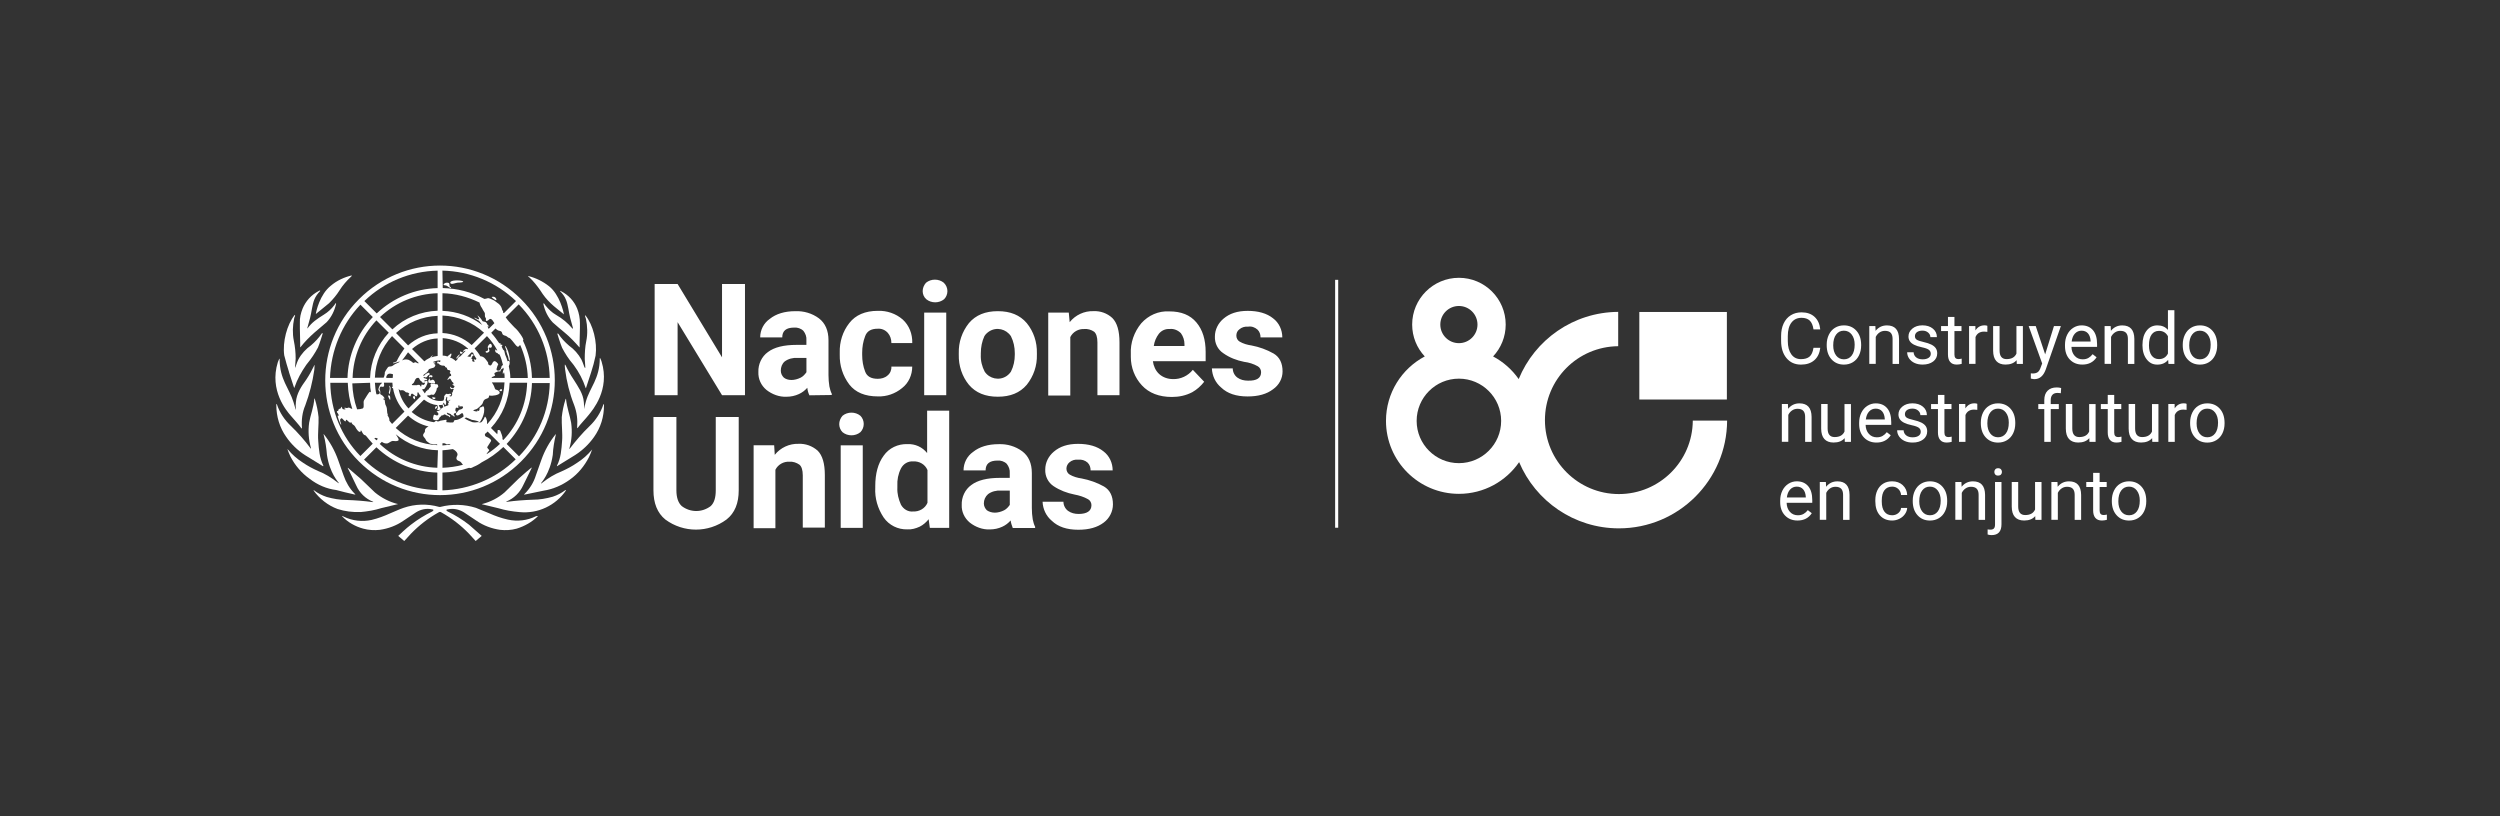 <?xml version="1.0" encoding="UTF-8"?>
<svg id="Layer_1" data-name="Layer 1" xmlns="http://www.w3.org/2000/svg" viewBox="0 0 813.61 265.71">
  <rect x="0" y="0" width="813.61" height="265.71" fill="#333333" stroke="none"/>
  <defs>
    <style>
      .cls-1 {
        fill: #fff;
      }
    </style>
  </defs>
  <path class="cls-1" d="M242.45,92.42v36.19h-7.47l-14.46-23.77v23.77h-7.47v-36.19h7.47l14.46,23.87v-23.87h7.47ZM263.41,128.62c-.39-.78-.58-1.55-.68-2.42-.78.88-1.65,1.55-2.72,2.04-1.26.58-2.62.88-4.08.88-2.33.1-4.66-.78-6.5-2.23-1.75-1.45-2.72-3.59-2.62-5.82-.1-2.52,1.07-5.05,3.11-6.5,2.04-1.55,5.14-2.33,9.32-2.33h3.2v-1.55c.1-1.07-.29-2.13-.97-3.01-.78-.78-1.94-1.16-3.01-1.07-2.62,0-3.88,1.07-3.88,3.2h-7.18c0-2.42,1.16-4.66,3.11-6.02,2.04-1.65,4.85-2.52,8.35-2.52,2.72-.1,5.43.68,7.66,2.33,2.04,1.55,3.11,3.98,3.11,7.09v11.36c0,1.26.1,2.52.29,3.69.19.88.39,1.65.78,2.42v.39l-7.29.1ZM257.49,123.67c1.07,0,2.13-.29,3.11-.78.78-.39,1.36-1.07,1.85-1.75v-4.66h-2.91c-1.45-.1-3.01.29-4.17,1.16-.88.78-1.26,1.85-1.26,3.01,0,.88.39,1.65.97,2.23.58.48,1.45.78,2.42.78ZM285.63,123.28c1.16,0,2.33-.29,3.2-1.07.88-.68,1.36-1.85,1.26-2.91h6.79c0,2.72-1.16,5.34-3.3,6.99-2.23,1.85-5.05,2.82-7.86,2.72-4.17,0-7.28-1.26-9.32-3.88-2.13-2.82-3.2-6.21-3.11-9.7v-.68c-.1-3.49.97-6.89,3.11-9.61,2.04-2.62,5.14-3.98,9.32-3.98,2.91-.1,5.82.88,8.06,2.82,2.13,1.94,3.2,4.75,3.11,7.66h-6.79c0-1.26-.39-2.42-1.16-3.3-.88-.97-2.04-1.45-3.3-1.36-2.13,0-3.49.78-4.08,2.42-.68,1.75-.97,3.59-.97,5.43v.68c0,1.85.29,3.69.97,5.43.58,1.56,1.94,2.34,4.08,2.34h0ZM300.28,94.75c0-.97.39-1.94,1.07-2.72,1.65-1.36,4.17-1.36,5.82,0,.78.78,1.16,1.75,1.16,2.72s-.39,1.94-1.07,2.62c-1.65,1.36-4.17,1.36-5.82,0-.77-.68-1.16-1.65-1.16-2.62ZM307.95,101.74v26.88h-7.18v-26.88h7.18ZM312.03,115.43v-.48c-.1-3.59,1.07-6.99,3.3-9.8,2.23-2.62,5.34-3.88,9.41-3.88s7.18,1.26,9.41,3.88c2.23,2.72,3.39,6.21,3.3,9.8v.48c.1,3.59-1.07,6.99-3.3,9.8-2.23,2.62-5.34,3.88-9.41,3.88s-7.18-1.26-9.41-3.88c-2.23-2.72-3.39-6.21-3.3-9.8h0ZM319.2,114.94v.48c-.1,1.94.39,3.88,1.26,5.53,1.55,2.33,4.75,3.01,7.09,1.45.58-.39,1.07-.88,1.45-1.45.88-1.75,1.26-3.59,1.26-5.53v-.48c0-1.94-.39-3.79-1.26-5.53-1.55-2.33-4.66-3.11-7.09-1.55-.58.39-1.16.88-1.55,1.55-.77,1.65-1.16,3.59-1.16,5.53ZM352.88,107.08c-1.85-.1-3.69.88-4.56,2.62v19.02h-7.18v-26.98h6.69l.29,3.11c1.85-2.33,4.75-3.69,7.76-3.59,2.23-.1,4.46.68,6.12,2.23,1.55,1.55,2.33,4.17,2.33,7.96v17.17h-7.18v-17.17c0-1.75-.39-2.91-1.07-3.49-.97-.68-2.14-.97-3.21-.88h0ZM391.89,124.25c-1.07,1.36-2.33,2.52-3.88,3.39-2.04,1.07-4.27,1.55-6.6,1.55-4.17,0-7.47-1.26-9.8-3.79-2.33-2.52-3.59-5.82-3.59-9.22v-.97c-.19-3.59,1.07-7.18,3.39-9.99,2.33-2.62,5.63-4.08,9.12-3.88,3.88,0,6.79,1.16,8.83,3.59,2.04,2.42,3.01,5.63,3.01,9.61v3.01h-17.17c.19,1.55.88,3.11,2.04,4.17,1.16,1.07,2.82,1.65,4.46,1.65,2.52.1,4.95-1.07,6.5-3.01l3.69,3.88ZM380.63,107.08c-1.36-.1-2.62.48-3.49,1.55-.88,1.16-1.45,2.52-1.65,3.98h9.99v-.58c0-1.26-.39-2.52-1.16-3.59-.97-.97-2.34-1.55-3.69-1.36h0ZM410.42,121.15c0-.78-.39-1.55-1.07-1.94-1.36-.78-2.91-1.26-4.46-1.45-2.42-.48-4.75-1.36-6.79-2.82-1.75-1.16-2.82-3.2-2.72-5.43,0-2.23,1.07-4.37,2.82-5.82,1.94-1.65,4.46-2.52,7.86-2.52s6.21.78,8.25,2.42c1.94,1.45,3.01,3.79,3.01,6.21h-7.09c0-.97-.29-1.85-.97-2.52-.88-.78-1.94-1.16-3.11-.97-.97-.1-2.04.19-2.82.88-.68.48-.97,1.26-.97,2.04s.39,1.55,1.07,1.94c1.16.68,2.52,1.07,3.88,1.26,2.52.48,4.95,1.36,7.18,2.62,1.94,1.16,2.91,3.11,2.91,5.82,0,2.33-1.16,4.46-3.11,5.82-2.04,1.55-4.75,2.33-8.25,2.33-3.79,0-6.6-.97-8.63-2.91-1.85-1.55-2.91-3.79-3.01-6.21h6.79c0,1.16.58,2.33,1.55,3.01s2.13.97,3.39.97c2.91.08,4.28-.89,4.28-2.73h0ZM232.94,135.7h7.47v23.87c0,4.17-1.26,7.38-3.98,9.51-5.92,4.37-13.97,4.37-19.89,0-2.62-2.13-3.88-5.34-3.88-9.51v-23.87h7.47v23.87c0,2.33.58,4.08,1.75,5.14,2.82,2.13,6.6,2.13,9.41,0,1.16-1.07,1.65-2.82,1.65-5.14v-23.87ZM256.91,150.26c-1.85-.1-3.69.88-4.56,2.62v19.02h-7.09v-26.98h6.69l.19,3.11c1.85-2.33,4.75-3.69,7.76-3.59,2.23-.1,4.46.68,6.21,2.23,1.55,1.55,2.33,4.17,2.33,7.96v17.08h-7.18v-16.98c0-1.75-.39-2.91-1.07-3.49-.97-.68-2.13-1.07-3.3-.97h0ZM273.12,138.03c0-.97.39-1.94,1.07-2.72,1.65-1.36,4.17-1.36,5.82,0,1.45,1.45,1.45,3.88,0,5.34-1.65,1.36-4.17,1.36-5.82,0-.68-.68-1.07-1.65-1.07-2.62ZM280.78,144.92v26.88h-7.18v-26.88h7.18ZM302.61,171.8l-.39-2.82c-.78.97-1.75,1.85-2.91,2.42-1.26.58-2.62.97-3.98.88-3.11.1-6.02-1.36-7.76-3.88-1.94-2.91-2.91-6.31-2.72-9.7v-.48c0-4.08.88-7.38,2.72-9.9,1.75-2.52,4.66-3.88,7.76-3.79,2.52-.1,4.85.97,6.4,2.91v-13.78h7.18v38.14h-6.31ZM292.04,158.7c-.1,1.94.39,3.79,1.16,5.53.78,1.45,2.33,2.42,3.98,2.23,1.94.1,3.88-.97,4.66-2.82v-10.67c-.78-1.85-2.62-2.91-4.66-2.82-1.65-.1-3.2.78-3.98,2.33-.88,1.75-1.26,3.69-1.16,5.63v.58ZM329.59,171.8c-.29-.78-.58-1.55-.68-2.42-.78.88-1.65,1.55-2.72,2.04-1.26.58-2.62.88-4.08.88-2.33.1-4.66-.78-6.5-2.23-1.75-1.45-2.72-3.59-2.62-5.72-.1-2.52,1.07-5.05,3.11-6.5,2.04-1.55,5.14-2.33,9.32-2.33h3.2v-1.55c.1-1.07-.29-2.13-.97-3.01-.78-.78-1.94-1.16-3.01-1.07-2.62,0-3.88,1.07-3.88,3.2h-7.18c0-2.42,1.16-4.66,3.11-6.02,2.04-1.65,4.85-2.52,8.35-2.52,2.72-.1,5.43.68,7.66,2.33,2.04,1.55,3.11,3.88,3.11,7.09v11.36c0,1.26.1,2.52.29,3.69.19.88.39,1.65.78,2.42v.39h-7.29ZM323.67,166.85c1.07,0,2.13-.29,3.11-.78.78-.39,1.36-1.07,1.85-1.75v-4.66h-2.91c-1.45-.1-3.01.29-4.17,1.16-.88.78-1.36,1.85-1.36,3.01,0,.88.39,1.65.97,2.23.67.48,1.64.78,2.52.78h0ZM355.21,164.43c0-.78-.39-1.55-1.07-1.94-1.36-.78-2.91-1.26-4.46-1.55-2.42-.48-4.75-1.36-6.79-2.72-1.75-1.16-2.82-3.2-2.72-5.43,0-2.23,1.07-4.37,2.82-5.82,1.94-1.65,4.46-2.52,7.86-2.52s6.21.78,8.25,2.42c1.94,1.45,3.01,3.79,3.01,6.21h-7.18c0-.97-.29-1.85-.97-2.52-.88-.78-1.94-1.07-3.11-.97-.97-.1-2.04.19-2.82.88-.58.48-.97,1.26-.97,2.04s.39,1.55,1.07,1.94c1.16.68,2.52,1.07,3.88,1.26,2.52.48,5.05,1.36,7.28,2.62,1.94,1.16,2.91,3.11,2.91,5.82,0,2.33-1.16,4.56-3.01,5.92-2.04,1.55-4.75,2.33-8.25,2.33-3.79,0-6.6-.97-8.63-2.91-1.85-1.55-2.91-3.79-3.01-6.21h6.79c0,1.16.58,2.33,1.55,3.01.97.68,2.13.97,3.39.97,2.71,0,4.17-.98,4.17-2.82h0Z"/>
  <g>
    <path class="cls-1" d="M174.4,168.02c-2.85,1.38-5.98,1.77-9.12,1.08-2.16-.49-4.12-1.18-6.08-2.06l-4.32-1.77c-3.73-1.18-7.75-1.28-11.57-.3h-.39c-3.83-1.08-7.85-.98-11.57.3-1.47.49-2.85,1.18-4.32,1.77-1.96.89-4.02,1.67-6.08,2.16-3.04.69-6.28.3-9.12-1.08l-.39-.2q-.1,0-.1.1c1.87,1.96,4.32,3.34,6.87,4.02,1.77.49,3.63.59,5.4.39,2.75-.39,5.4-1.38,7.65-2.94l4.12-2.75c1.57-.98,3.43-1.38,5.2-.98.98.1.2.59.1.69-2.45,1.18-4.81,2.65-6.96,4.32-1.47,1.08-4.12,3.63-4.12,3.63l1.96,1.67,2.16-2.36c2.65-2.75,5.69-5.1,9.02-6.96.3-.2.59-.2.89,0,3.34,1.87,6.38,4.22,9.02,6.96l2.16,2.36,1.96-1.67-4.12-3.63c-2.16-1.67-4.51-3.14-6.96-4.32-.2-.1-.89-.59.1-.69,1.77-.39,3.63,0,5.2.98l4.12,2.75c2.26,1.57,4.91,2.55,7.65,2.94,1.77.2,3.63.1,5.4-.39,2.55-.79,5-2.16,6.87-4.02,0,0-.1-.1-.2-.1l-.4.1M184.01,159.49c-1.28.98-2.65,1.67-4.12,2.16-2.06.59-4.32.98-6.47.98-2.85.1-5.59.3-8.44.69-.2,0-.3,0-.2-.1,2.45-.98,4.42-2.94,5.49-5.3l2.75-5.59v-.2c-.2.1-2.94,2.45-4.22,3.63l-4.61,4.51c-2.06,1.77-4.51,3.04-7.16,3.73h-.1l-.1.1,5.3,1.28c2.26.69,4.61,1.08,6.96,1.28,5.98.59,11.77-2.16,15.11-7.06,0-.1-.09-.1-.19-.1M192.65,146.35c-1.38,1.67-3.04,3.14-4.91,4.32-1.57,1.08-3.24,1.96-5,2.75-2.26.89-4.32,2.16-6.18,3.63l-.39.3q-.1,0-.1-.1c0-.1,2.94-3.04,3.83-9.22.1-2.26.49-4.42.98-6.57v-.2c-2.06,2.55-3.63,5.4-4.71,8.44l-1.77,5c-.69,2.26-1.96,4.32-3.63,5.98l-.2.2v.1c.2,0,.39-.1.59-.1l5.69-1.18c3.14-.49,6.08-1.77,8.63-3.63,2.65-1.87,4.71-4.42,6.18-7.26.39-.79.69-1.57.98-2.36.19-.2.09-.2,0-.1M196.37,131.63c-.89,2.65-2.45,5.1-4.51,7.06-2.36,2.26-4.51,4.81-6.47,7.36,0,.1-.2,0-.1-.1.79-2.65.98-5.49.59-8.34-.39-2.36-1.38-4.91-1.67-7.75l-.1-.1c0,.1-.1.2-.1.3-.59,1.87-.98,3.73-1.18,5.69-.1,2.36.3,5.4.1,7.75-.2,2.75-.39,5.59-1.67,8.04v.2l5.89-3.63c2.45-1.57,4.51-3.53,6.18-5.89,2.16-3.04,3.24-6.57,3.24-10.3v-.39c-.11,0-.21.11-.21.11"/>
    <path class="cls-1" d="M190.1,133.2q.1,0,0,0c0,.1,0,0,0,0,0-.79,0-1.57-.1-2.36-.2-2.75-1.87-5-3.34-7.36-.98-1.47-1.87-3.04-2.65-4.71,0,0-.1-.1-.2-.1,0,.2,0,1.08.1,1.57.49,3.92,1.47,7.85,2.94,11.57.89,2.36,1.18,4.81.98,7.26q0,.2.1.3c.89-1.28,2.65-3.04,3.73-4.42,1.08-1.38,6.96-8.04,4.12-17.27-.1-.39-.3-.79-.49-1.18l-.1.1c0,6.67-3.24,9.51-4.51,14.03-.29,1.08-.49,1.86-.59,2.55M190.19,119.46l-.59-1.57-.39-.89c-.98-1.77-2.36-3.34-4.02-4.51-1.38-1.18-2.55-2.45-3.53-3.92h-.3c.1.3.98,3.24,1.57,4.61.98,1.87,2.16,3.73,3.53,5.3l.3.39c1.67,2.26,2.94,4.71,3.83,7.36,0,.1.1.1.1.1l1.67-5.1c.59-1.77,1.08-3.63,1.47-5.49.59-4.42-.79-10-3.34-13.15,0,0-.1.1-.1.2l.1.39.2.59c.49,2.36.59,4.91.1,7.26-.39,1.87-.49,3.83-.49,5.79,0,.3.2,2.75.2,2.85s-.1,0-.2,0M182.34,94.84c.79.79,1.47,1.67,1.87,2.75.69,1.67.89,4.12,1.38,5.98l.89,3.24c0,.1-.1.2-.2.1-1.47-1.77-3.24-3.24-5.3-4.42-1.38-.79-2.45-1.87-3.43-3.04l-.49-.69s-.1-.1-.2,0v.3c.49,2.16,1.47,4.22,3.04,5.89,1.28,1.18,2.65,2.26,3.92,3.34,1.67,1.38,3.24,3.04,4.71,4.71,0,0,.1.1.1,0v-1.57l.1-4.71v-1.57c0-1.57-.3-3.24-.89-4.71-.98-2.45-2.85-4.42-5.1-5.59-.1-.1-.3-.1-.49-.2,0,0,0,.1.09.2M172.24,90.23c1.38,1.28,2.55,2.75,3.63,4.32.98,1.57,2.06,2.94,3.43,4.22.89.89,3.53,2.94,4.22,3.53-.1-.79-1.38-6.38-4.81-9.12-1.96-1.57-4.32-2.75-6.77-3.34v.2l.3.2M117.31,166.65c2.26-.2,4.61-.59,6.77-1.28l5.3-1.28h.1s0-.1-.1-.1h-.1c-2.65-.69-5.1-1.96-7.26-3.73l-4.61-4.42-4.22-3.63v.2c.39.59,1.87,3.83,2.75,5.59,1.08,2.45,3.04,4.32,5.49,5.3.1.1,0,.1-.2.1-2.75-.39-5.59-.59-8.44-.69-2.16,0-4.42-.39-6.47-.98-1.47-.49-2.85-1.18-4.12-2.16h-.2c1.96,2.75,4.71,4.91,7.85,6.08,2.45.79,4.91,1.08,7.46.98M115.04,160.86c.2,0,.3.1.59.1v-.1l-.2-.2c-1.67-1.67-2.85-3.73-3.63-5.98l-1.77-5c-1.08-3.04-2.65-5.89-4.71-8.44v.2c.59,2.16.89,4.32,1.08,6.57.89,6.08,3.83,9.02,3.83,9.12s0,.2-.1.1l-.39-.3c-1.87-1.47-3.92-2.75-6.18-3.63-1.77-.79-3.43-1.67-5-2.75-1.87-1.18-3.53-2.65-4.91-4.32h-.1c.3.79.59,1.57.98,2.36,1.47,2.85,3.63,5.4,6.28,7.26,2.55,1.96,5.49,3.24,8.63,3.63,1.87.49,3.73.98,5.59,1.37M99.25,148.11l5.89,3.63s.1-.1.1-.2c-1.28-2.55-1.47-5.3-1.67-8.04-.2-2.45.2-5.4.1-7.75-.2-1.96-.59-3.92-1.18-5.79,0-.1-.1-.2-.1-.3l-.1.1h0c-.2,2.85-1.28,5.4-1.67,7.75-.39,2.75-.2,5.59.59,8.34.1.1-.1.2-.1.1-1.96-2.65-4.12-5.1-6.47-7.36-2.06-1.96-3.63-4.32-4.51-6.96,0,0-.1-.1-.2-.1s0,.2,0,.39c0,3.63,1.08,7.26,3.24,10.3,1.56,2.25,3.62,4.31,6.07,5.88M98.17,139.48q.1-.1.1-.3c-.2-2.45.1-5,1.08-7.26,1.38-3.73,2.36-7.55,2.94-11.57,0-.49.1-1.38.1-1.57q-.1,0-.1.1c-.79,1.67-1.67,3.24-2.65,4.71-1.57,2.16-3.14,4.51-3.34,7.26-.1.79-.1,1.57,0,2.36,0,0,0,.1-.1.1v-.1l-.69-2.36c-1.38-4.51-4.51-7.36-4.51-14.03l-.1-.1c-.2.39-.3.79-.49,1.18-2.85,9.22,2.94,15.89,4.12,17.27,1.18,1.38,2.75,3.05,3.63,4.32M94.05,121.13l1.67,5.1s.1,0,.1-.1c.89-2.65,2.26-5.1,3.83-7.36l.3-.39c1.38-1.67,2.55-3.43,3.53-5.3.59-1.38,1.47-4.32,1.57-4.61h-.3c-.98,1.47-2.16,2.75-3.53,3.92-1.67,1.18-3.14,2.75-4.12,4.61-.1.3-.3.59-.39.89l-.59,1.67s-.1.2-.1,0,.2-2.45.2-2.85c0-1.96-.2-3.92-.59-5.79-.49-2.45-.39-4.91.1-7.26,0-.2.1-.39.2-.59,0-.1.1-.3.1-.39s0-.1-.1-.2c-2.55,3.14-4.02,8.83-3.43,13.15.5,1.87.99,3.73,1.57,5.49M97.59,106.81l.1,4.71v1.47h.1c1.38-1.77,2.94-3.34,4.61-4.81l3.92-3.34c1.57-1.67,2.55-3.73,3.04-5.89v-.3h-.1l-.49.69c-.89,1.18-2.06,2.26-3.34,3.04-2.36,1.47-3.92,2.55-5.3,4.42-.1.1-.2.1-.1-.1l.89-3.24c.49-1.87.69-4.32,1.38-5.98.39-.98,1.08-1.96,1.87-2.75v-.2c-.2,0-.3.1-.49.2-2.45,1.28-4.22,3.34-5.2,5.69-.59,1.47-.98,3.04-.89,4.71v1.68M102.78,102.2h0l4.32-3.53c1.28-1.28,2.45-2.65,3.43-4.22.98-1.57,2.26-3.04,3.63-4.32l.3-.3v-.2c-2.45.59-4.81,1.67-6.77,3.34-3.63,2.84-4.81,8.43-4.91,9.22M142.22,132.61c.3-.39-.39-.69-.59,0-.2.69.3.49.59,0M149.68,115.34c-.3-.1-1.38,1.18-1.18,1.38.49-.3.88-.79,1.18-1.38M149.87,115.15c.2.1.89-.3.79-.39-.1-.1-.98-.49-.98-.3,0,.39.1.59.2.69M163.12,127.31c.39-.1.3-.69,0-.69s-.69.49-.59.49c.1,0,.4.29.59.2M158.31,114.26c-.3,0-.39.3-.1.49.3.1.49,0,.69-.1s.39-.3.39-.59-.39-.69-.2-.89c.2-.2.49.1.69,0s.3-.3.3-.49-.1-.79-.49-.79-.79.79-.79.79c-.1.2-.1.49,0,.69.11.4,0,.89-.49.89"/>
    <path class="cls-1" d="M164.79,114.36c0,.2.49,1.47.59,1.77s.2,1.38.39,1.28.2-.69.1-.98c-.1-.69-.3-1.47-.49-2.06-.1-.39-.79-1.87-.98-1.77s.3.98.39,1.38-.1.2,0,.39M161.35,97.68c.3.1.3-.49-.2-.89s-1.28-.2-1.08,0c.4.3.79.69,1.28.89M146.64,93.47c-.69-.39-.1-.98-.59-1.38-.59-.2-1.18-.1-1.57.3-.49.59.59.39.89.59s1.28.89,1.38.79c.1-.1,0-.3-.1-.3M150.56,91.5c-.89-.39-4.12-.39-4.02.49.1.89,1.87,0,2.36,0s2.45-.1,1.67-.49M141.63,129.37c-.2-.1-.49.1-.59-.1s-.3-.1-.3,0-.1.3.1.49c.2.2.59.2.79,0,.1-.1.1-.3,0-.39M139.77,122.8c.3,0,.3-.2.39-.2.1,0,0,.2.3.2s.59-.69-.3-.69c-.69,0-.59.69-.39.69M140.95,123.59c-.49-.1-.39.2-.79.2-.59.1-.1-.39-.3-.59-.1-.1-.39.39-.49.69,0,.2,0,.59.2.69l1.87.2c.4,0,0-1.08-.49-1.17M134.86,129.96c.2,0,.3-.59.2-.89s-.69-.1-.69.1.39.79.49.79M127.02,129.96c0-.2,0-.98-.2-1.18s-.2.1-.3.1-.1-.39-.2-.39c-.1,0,0,.59.2.98s.49.98.49.49M126.82,128.19c.2-.59.3-1.18.3-1.77,0-.49-.3-.89-.39-.89-.1,0,0,.3.1.79,0,.49-.2.98-.3,1.47,0,.1.19.6.29.4"/>
    <path class="cls-1" d="M116.81,150.17c14.62,14.62,38.16,14.62,52.78,0,14.62-14.62,14.62-38.16,0-52.78-14.62-14.62-38.16-14.62-52.78,0-14.62,14.62-14.62,38.26,0,52.78M107.49,124.57h5.69c.1,2.94.59,5.79,1.47,8.53-.3-.1-.59-.2-.89-.39-.39-.2-.69.1-.79.1-.39,0-.89-.3-.89,0s.39.1.39.3-.98.2-1.08-.2-.3-.79-.39-.3c-.1.49-.49.39-.69.49-.1.1-.2.3-.2.49s-.49.1-.49.39.3.39.39.69c.1.3.39.49.2.59-.2.1-.1-.1-.3,0s.89,3.04,1.08,2.94c.2-.1-.3-.98-.3-1.38s.1-.49.39-.69,1.08,1.18,1.38.98-.1-.39.2-.49c.3-.1,1.18,1.28,1.47.89.2-.3.39.2.39.3.3.49.79.49,1.08,1.08s.98,1.67,1.47,1.67.2-.49.39-.49.39.69.69,1.08c.2.3.49.49.89.59.69.89,1.47,1.77,2.26,2.65l-4.02,4.02c-6.16-6.29-9.69-14.82-9.79-23.85M139.97,116.42l-.39.2c-.59.3-1.08.59-1.47.98l-4.02-4.02c2.36-2.06,5.3-3.34,8.34-3.43v5.69c-.69.1-1.38.2-2.06.49.2-.39.59-.79.59-.79,0,0-.69.39-.99.88M136.92,125.74s0,.1,0,0v.2c0-.2-.1-.3-.2-.49-.1-.1-.2-.2-.3-.2h-.49l-.2.1h-1.38c-.2,0-.3,0-.3-.1-.1-.39.49-.1.89-1.28.1-.1.1-.3.2-.39l.1-.2.1-.1.1-.1c.2-.2.39-.2.59-.2h.2l.2.2.3.59c.1.1.2.1.2.2.2.1.3.2.39.3l.1.1v.1q.1.1.2.1h.4c.2-.1.2,0,.3,0v.1q0,.1-.1.2c0,.1-.1.1-.1.2-.1.1-.2.2-.3.2-.2,0-.39-.1-.49-.1s-.2,0-.2.1v.49M126.33,135.16c-.3-.49-.39-1.18-.39-1.77s-.2-1.18-.49-1.67c-.1-.39-.2-.79-.2-1.18,0-.69-.59-.49-.59-.69s.49,0,.49-.2-.59-.98-1.08-1.18c-.49-.2-.3-.49-.3-.79s0-.59-.2-.79c-.1-.39,0-1.08.49-1.08.2,0,.49.2.79,0s.1-.79.1-1.28h2.75c0,.39.1.89.1,1.28-.2.1-.3.3-.2.39.1.1.2.2.3.1.49,2.85,1.77,5.49,3.73,7.65l-4.02,4.02c-.3-.3-.59-.69-.89-1.08v-.3c0-.69-.49-1.08-.69-1.67M122.5,128.29c-.3-1.18-.39-2.45-.49-3.73h2.36c-.2.3-.69.59-.79.89-.1.3-.69,1.28-.3,1.67.88.98-.2,1.37-.79,1.18M122.99,142.81l-.49.49c-.2-.2-.49-.49-.69-.69.39-.2.79-.1,1.18.2M129.08,117.6c-.1,0-.1.1-.2.1-.3.3-1.08.2-.98.49s2.16-.69,2.16-.49-.89.49-1.47.79c-.59.3-.79.79-1.77.79-.49,0-.69.39-.89.69-.3.39-.49.79-.69,1.18,0,.59-.1,1.18-.39,1.77h-2.85c.2-5,2.16-9.81,5.59-13.54l4.02,4.02c-.98,1.37-1.87,2.75-2.55,4.22M132.8,114.66l3.53,3.53h-.39c-.39,0-.39-.3-.69-.3-.59.1-.69.3-.79.2-.39-.39-.89-.69-1.47-.98-.69-.2-1.38-.2-1.96.1-.1,0-.1.1-.2.1.68-.89,1.37-1.77,1.96-2.65M127.9,121.82c0,.39-.1.79-.1,1.18h-2.06c-.1-.3,0-.59.2-.89.2-.39.69-.59,1.18-.49.2,0,.5.1.79.2M129.67,126.43l.2.3c.2.2.39.39.59.3.2-.1.69,0,.79,0,.3.1.49.3.69.49.2.3.59.1.89.3.3.2.59.39.2.59-.39.2.39.59.49.59s.2-.2.2-.49c0-.1.2-.49.49-.39s1.18,1.18,1.47.79.1-.89.2-1.08c0-.1.1-.2.2-.2.3.49.49.89.89,1.28l-4.02,4.02c-1.67-1.77-2.85-4.03-3.24-6.48M132.8,112.4l-3.92-4.02c3.73-3.43,8.53-5.4,13.54-5.59v5.69c-3.53.1-6.87,1.47-9.61,3.93M127.7,107.2l-4.02-4.02c5.1-4.81,11.77-7.55,18.74-7.75v5.69c-5.49.2-10.79,2.36-14.72,6.08M126.52,108.28c-3.73,4.02-5.89,9.22-6.08,14.72h-5.69c.2-6.96,2.94-13.64,7.75-18.74l4.02,4.02ZM120.44,124.57c0,1.08.1,2.06.3,3.14-.1,0-.1-.3-.39-.2s-1.38,1.96-1.87,2.75c-.39.69.2,2.16-.39,2.65-.59.2-1.18.3-1.77.3h-.1c-.98-2.75-1.47-5.59-1.57-8.44l5.79-.2ZM142.32,159.49c-8.93-.2-17.46-3.73-23.84-9.91l4.02-4.02c5.4,5.1,12.46,8.04,19.82,8.24v5.69h0ZM142.32,152.23c-6.96-.2-13.64-2.94-18.74-7.75l.69-.69c.1.1.3.2.49.3.39.2.89.3,1.38.2.39-.1,1.18-.79,1.67-.79s1.28.2,1.77-.1c.49-.3-.3-1.28-.59-1.77-.1-.1-.1-.2-.2-.3,3.83,3.24,8.73,5.1,13.74,5.2l-.2,5.69ZM142.32,144.87c-5-.2-9.81-2.16-13.54-5.59l4.02-4.02c1.87,1.67,4.12,2.94,6.67,3.53-.89.39-1.28.98-1.18,1.47s-.59.79-.59,1.38.79.98.89,1.57c.1.3.79.79,1.38,1.18.79.2,1.57.3,2.26.2l.09.3ZM142.12,137.02c-.3-.2-.49.2-.89.39-2.75-.39-5.2-1.57-7.26-3.34l4.02-4.02c1.28.98,2.75,1.67,4.32,1.77,0,.2.2.39.2.79s-.3.59-.2.79.98,0,1.08-.3-.3-.49-.39-.79c-.1-.2-.1-.3-.2-.49h.29c.3,0,.59,0,.89-.1.1,0,.2-.1.2-.2,0-.1.1-.2.1-.3s.1-.1.1-.2h0l.1.1c.1.2.3.79.49.69s.3-.98.2-1.18c-.2-.3-.2-.59,0-.89,0-.1.1-.69.3-.59.2.1,0,.59,0,.79,0,.3.2.69.49.49.2-.1.39-.39.59-.3.2.1-.49.3-.59.49s.3.3.2.39c-.1.1-.2,0-.3.1s.2.69,0,.79-.89.3-1.08.39c-.2.1-.39-.1-.3-.2.1-.1,0-.49-.2-.49s-.2.1-.2.3.2.49.2.59-.3.2-.49.3c-.2.3-.49.59-.79.79s-.89.2-.89.39.3.2.39.3c.2.3.3.69-.1.89-.39.2-.89-.3-1.08-.2-.2.1-.3.59-.39,1.18-.1.59,1.08.79,1.67.49.39-.2.3-.79.69-.98s.3-.59.69-.49.3-.3.69-.3.39.3.89.39c.79.2.79.79.89.49s.2-.49-.39-.69c-.59-.2-.89-.89-.39-.69.59.3,1.08.3,1.18.59.1.3.69.2.79.49.1.49.49,0,.2-.3s-.2-.39,0-.59.3.1.59-.3c.3-.39-.1-.3-.2-.49-.1-.2,0-1.28.39-1.08s.79-.1.59-.2c-.2-.1.1-.69.2-.69s0,.39.1.49,1.08-.3,1.18.2c.1.49-.69.79-.89.79-.39,0-.69.39-.98.79s-.59.49-.39.89c.2.39.59.3.98.1s.69-.49.89-.59c.39-.2.69.98.49,1.18s-.59.3-.79.49c-.59.3-1.18.59-1.87.59-.39.1-.39.2-.49.59-.1.39-1.87.1-2.26.1s.3-.89-.3-.79c-.59.1-1.18.2-1.77.3-.1,0-.69.49-1.18.1M147.32,146.15c.49.2.98.59,1.28.98.3.49.39.69.2,1.18-.49.89-.3,1.47.69,1.77.59.2.79.79,1.18,1.18-2.16.59-4.42.89-6.67.98v-5.69c1.09-.1,2.26-.19,3.34-.39M143.99,144.97v-.69c1.28-.2.98.59,1.87.3.3-.1.59,0,.79.2-.89,0-1.77.1-2.65.2M143.99,159.59v-5.79c2.94-.1,5.89-.59,8.73-1.57.1.1.2.1.3.1.39,0,.79-.2,1.08-.39.98-.39,1.87-.89,2.65-1.47,2.55-1.28,5-3.04,7.06-5l4.02,4.02c-6.38,6.27-14.91,9.8-23.84,10.1M159.88,108.28l1.38-1.38c.39.39.79.69,1.38.79.49.1.69.3.79.79.1.49.59.69,1.08.79.49.1.79.69,1.18.69s1.67,1.77,2.16,2.36c.3.3.69.79.98.39.3-.39.3-.3.49-.39,1.47,3.34,2.36,7.06,2.45,10.69h-5.69c0-1.28-.2-2.55-.49-3.83.2-.39.3-.79.3-1.28,0-.39-.39-.59-.69-.3-.2-.79-.49-1.47-.79-2.16-.1-.39-.2-.89-.3-1.28,0-.1-.2-.2-.39-.39-.2-.39-.3-.69-.49-.98.3-.2.39-.69,0-.59-.59.1-.2-.3-.39-.49-.2-.2-.2,0-.3.1-.79-1.18-1.57-2.26-2.55-3.34v-.1c-.2,0-.2-.1-.11-.1M163.32,141.54c-.2-.39-.3-.89-.49-1.28-.1-.39-.89-.39-.89-.2,0,.39,0,.79-.1,1.18v.1l-2.06-2.06c3.73-4.02,5.89-9.22,6.08-14.72h5.69c-.2,6.96-2.94,13.64-7.75,18.64l-.3-.3c.1-.39,0-.88-.19-1.37M158.6,145.46c.3-.49.89-1.38,1.18-1.87.3-.49-.79-1.18-1.38-1.38-.59-.2-.59-.49-.59-.98.3-.2.59-.49.89-.79l4.02,4.02c-1.38,1.28-2.75,2.36-4.32,3.34-.1-.2.59-.89.79-1.18.2-.29-.78-.69-.59-1.18M161.06,122.01c-.49-.69.2-.79.89-1.08.39-.2.89.1.89-.1s.2-.59.39-.69c.2-.1.49-.3.59-.49,0,.2.1.39.1.59-.2.39-.3.69-.3,1.08,0,.3,0,.69.3,0,0-.1.1-.1.1-.2.2.69.2,1.28.2,1.87h-4.22v-.1c.29-.5,1.36-.4,1.07-.89M161.84,113.97s0,.1-.1.1c-.1.1-.59-.69-.59-.1s.2.79.59.89c.39.1.2.3.49.39.1,0,.3.1.39.2.49,1.08.79,2.16,1.08,3.34-.2.1-.3.2-.39.3-.2.2-.1.59-.3.89-.3.49-.39.79-1.18.59-.49-.2-.1-.79,0-1.28.1-.49.3-.39.3-.69s-.98-1.38-1.47-.98c-.49.39-.39.79-.79,1.18-.2.2-.39.2-.69,0s-.39-.39-.3-.59c.1-.2-.69-1.08-.98-1.47-.39-.49-.98-.79-1.57-.79-.49-.89-1.18-1.77-1.87-2.55l4.02-4.02c1.38,1.47,2.46,2.94,3.34,4.61M155.07,116.72l-.2.3c-.1.2-.59-.2-.69-.1-.1.1.69,1.08-.1.79-.79-.3-.3-.3-.3-.59s-.69-.49-.3-.69,0-.49.39-.59c.39-.1.3-.49-.2-.59-.49-.1-.39,1.08-.69.89-.3-.1-.59-.1-.89-.1l1.38-1.38c.2.1.3.1.49.1.2.79.69,1.38,1.08,1.97M153.5,136.63c.59.1,1.28.2,1.87.39.39.2.69.59.98.1.59-.89.98-1.87,1.18-2.94.2-1.47-.1-1.96-.3-1.96s-.59.39-.98.39c-.2,0-.2.39-.2.69s-.39.59-.49.39c-.1-.2-.3-.1-.2.1s-.79.1-1.18-.1c-.59-.3.69-.3,1.28-.79.49-.39.98-.89,1.47-1.38.3-.49.3-1.08.79-1.47s1.28-.3,1.38-.89.2-.49.49-.39,3.04-.1,3.04-.98c0-.39-.59-.89-1.18-.98-.39,0-.49-.79-.69-1.18-.2-.39-.39-.79-.69-1.18h4.12c-.2,5-2.16,9.81-5.59,13.54l-.1-.1v-.39c.1-.79-.49-2.06-.69-1.87-.2.2,0,.2-.59,1.08-.2.3-.49.79-.89.79s-.39-.2-.98-.1c-.49.1-1.08.1-1.57,0-.89-.3-1.77-.69-2.65-1.28.1-.1.39.1.39-.2,0-.29,1.57.59,1.96.69M168.9,148.5l-4.02-4.02c5.1-5.4,8.04-12.46,8.24-19.82h5.79c-.19,8.93-3.72,17.37-10,23.84M178.91,123h-5.79c-.1-4.22-1.08-8.34-2.94-12.17l.1-.1c.39-.39-1.87-3.34-2.26-3.63s-.79-.79-1.28-1.28c-.79-.79-1.57-1.67-2.16-2.55l4.22-4.22c6.37,6.48,9.9,15.01,10.1,23.94M143.99,88.07c8.93.2,17.46,3.73,23.94,9.91l-3.92,3.92c-.2-.1-.39-.2-.3-.39.2-.3-.3-.3-.39-1.08-.2-.79-.79-1.47-1.47-1.87-.49-.3-.79-.69-1.28-.89-.49-.2-1.47-.79-1.96-.59-.3.1-.69.2-.98.2-4.22-2.26-8.83-3.43-13.54-3.53l-.11-5.68ZM143.99,95.43c4.22.1,8.24,1.18,12.07,3.04.1.59.39,1.28.79,1.77.2.49.49.89.79,1.38.3.3.1.89.2,1.38,0,.2.2.39.3.59v.79c0,.1.39.1.69-.1.3-.2.49-.59.89-.49s.89.89,1.18,1.38l-1.87,1.87c-.2-.39-.39-.89-.3-.89.1,0,.3.1.39.1.39,0-.3-.3-.3-.39-.3-.3-.3-.69-.69-.98-.39-.3-.98-.1-1.18-.49-.39-.69-.89-1.28-1.57-1.77-.1,0,.79,1.08.49,1.28s-1.38-.69-1.47-.49c-.1.2,1.18.69,1.57,1.08.2.2.59.79.98,1.28-3.73-2.85-8.24-4.42-12.95-4.61v-5.7h0ZM143.99,102.69c5,.2,9.81,2.16,13.54,5.59l-4.02,4.02c-2.65-2.36-5.98-3.73-9.51-3.92v-5.69ZM143.99,110.04c3.14.2,6.08,1.38,8.34,3.43l-.2.2-.2-.1c-.49-.2-1.47.79-1.28.89.2.1.59-.39.79-.3h.1l-1.67,1.77c-.49.2-.98.59-.98.89v.1l-.59.59-.3-.3c-.49-.39-.98-.69-1.57-.89.3-.2.39-.49.49-.89,0-.59-.2-.39-.49-.1-.3.3-.59.39-.79.69-.49-.2-1.08-.3-1.57-.3v-5.69h-.1ZM143.3,117.3c.1.2,0,.39-.1.49h0c-.2.2-.79-.49-.89.1-.2.59.39.3.39.39.3.39.69.59,1.18.69.39,0,.98,0,.98.39,0,.2.49.2.59.39,0,.3.3.79.49.69s.49.1.59.3,0,.3-.1.49c-.3.3.3.2.39.79.1.59-.49.2-.59.59-.2.3-.39.49-.59.79-.1.1.1.3.2.2.1-.1.3-.39.59-.39s.59,1.08.89,1.18c.3.1.2.49.3.59.1.1-.49,0-.39.2s.69.3.69.59c-.1.3-.3.59-.69.59-.3,0-.79-.69-.79-.49s.2.79.49.79.98-.3.69.1-.2.98-.39.98-.3,0-.1.3c.1.3,0,.59-.2.89-.2.2-.69,0-.69-.1s.59-.1.59-.39-.3-.39-.89-.2c-.3.1-.39-.1-.59-.1s-.79.69-.79.79v.49c0,.39-.1.69-.3.98-.39.1-.69.1-1.08.1-1.57,0-3.14-.69-4.32-1.67.2-.1.49-.2.79-.2.3.1.39-.1.59-.2.2-.1.69.2.98,0,.3-.2.98-1.47.89-1.77-.1-.3.69-.79.59-.89-.1-.1-.2.1-.2,0s.2-.1,0-.49-.49-.2-.69-.2c-.3-.2-.79-.3-.89-.2-.1.1-.39-.2-.49-.1-.1,0-.3.1-.3.3-.1.2.1.39.1.59-.1.39-.69.69-.69.98s-.3.1-.39.2c-.1.1,0,.3-.2.3s-.49.49-.69.89c-.3-.39-.59-.89-.89-1.28.2-.1.39-.2.49-.1.3.2,1.47-1.87,1.28-2.45s-.49-.2-.79-.1c-.3.1-.3-.2-.2-.3.1-.1,1.38-.1.69-.49-.3-.2-1.08-.2-.98-.49s.49,0,.59,0c.49.2.79-.79,1.08-.79.49,0,.3-.98-.2-.69s-.69.2-.89.49c-.2.3-.69.69-.69.3,0-.2,1.08-.79,1.28-1.08.2-.2.39-.49.49-.79s1.47-.49,1.77-.69c.2-.2.39-.49.39-.79s-.39-.2-.49-.39c-.1-.2.49,0,.49-.3s-.49,0-.69-.2q0-.1.1-.2c.88-.31,1.47-.41,2.16-.41h.2M142.42,88.07v5.69c-7.36.2-14.42,3.14-19.82,8.24l-4.02-4.02c6.38-6.18,14.92-9.71,23.84-9.9M117.31,99.16l4.02,4.02c-5.1,5.4-8.04,12.46-8.24,19.82h-5.69c.29-8.93,3.82-17.46,9.9-23.84"/>
  </g>
  <g>
    <g>
      <rect class="cls-1" x="533.51" y="101.53" width="28.49" height="28.49"/>
      <path class="cls-1" d="M550.91,136.9c-.09,13.21-10.83,23.89-24.06,23.89s-24.06-10.77-24.06-24.06,10.66-23.94,23.84-24.06v-11.17c-14.63.09-27.15,9.1-32.38,21.87-2.15-3.07-5-5.6-8.33-7.37,2.54-2.72,4.1-6.36,4.1-10.37,0-8.41-6.82-15.22-15.22-15.22s-15.22,6.82-15.22,15.22c0,4.01,1.56,7.65,4.1,10.37-7.51,3.99-12.62,11.88-12.62,20.97,0,13.11,10.63,23.75,23.74,23.75,8.13,0,15.31-4.09,19.59-10.32,5.34,12.66,17.87,21.55,32.47,21.55,19.4,0,35.13-15.68,35.22-35.06h-11.17ZM474.79,99.58c3.34,0,6.05,2.71,6.05,6.05s-2.71,6.05-6.05,6.05-6.05-2.71-6.05-6.05,2.71-6.05,6.05-6.05ZM474.79,150.73c-7.59,0-13.75-6.16-13.75-13.75,0-7.59,6.16-13.75,13.75-13.75,7.59,0,13.75,6.16,13.75,13.75,0,7.59-6.16,13.75-13.75,13.75Z"/>
    </g>
    <g>
      <path class="cls-1" d="M592.4,113.17c-.2,1.75-.85,3.1-1.94,4.06-1.09.95-2.54,1.43-4.34,1.43-1.96,0-3.53-.7-4.7-2.1-1.18-1.4-1.77-3.28-1.77-5.63v-1.59c0-1.54.27-2.89.82-4.06.55-1.17,1.33-2.07,2.34-2.69,1.01-.63,2.18-.94,3.5-.94,1.76,0,3.17.49,4.23,1.47,1.06.98,1.68,2.34,1.85,4.08h-2.2c-.19-1.32-.6-2.28-1.23-2.88-.63-.59-1.52-.89-2.66-.89-1.4,0-2.49.52-3.28,1.55-.79,1.03-1.19,2.5-1.19,4.41v1.61c0,1.8.38,3.23,1.13,4.29.75,1.06,1.8,1.59,3.15,1.59,1.21,0,2.14-.27,2.79-.82.65-.55,1.08-1.51,1.29-2.87h2.2Z"/>
      <path class="cls-1" d="M594.49,112.16c0-1.21.24-2.29.71-3.25.47-.96,1.13-1.71,1.98-2.23.85-.52,1.81-.79,2.9-.79,1.68,0,3.03.58,4.07,1.74,1.04,1.16,1.55,2.7,1.55,4.63v.15c0,1.2-.23,2.27-.69,3.23-.46.95-1.11,1.69-1.97,2.22-.85.53-1.83.8-2.94.8-1.67,0-3.02-.58-4.06-1.74-1.04-1.16-1.55-2.7-1.55-4.61v-.15ZM596.61,112.41c0,1.37.32,2.46.95,3.29.63.83,1.48,1.24,2.54,1.24s1.92-.42,2.55-1.26c.63-.84.94-2.01.94-3.52,0-1.35-.32-2.44-.96-3.28-.64-.84-1.49-1.26-2.55-1.26s-1.88.41-2.51,1.24c-.64.83-.96,2.01-.96,3.55Z"/>
      <path class="cls-1" d="M610.33,106.12l.07,1.55c.94-1.18,2.17-1.77,3.69-1.77,2.6,0,3.91,1.47,3.94,4.4v8.13h-2.1v-8.15c0-.89-.21-1.54-.61-1.97-.4-.42-1.02-.64-1.86-.64-.68,0-1.28.18-1.8.55-.52.36-.92.84-1.21,1.43v8.77h-2.1v-12.31h1.99Z"/>
      <path class="cls-1" d="M628.36,115.16c0-.57-.21-1.01-.64-1.33-.43-.31-1.18-.59-2.24-.81-1.07-.23-1.91-.5-2.54-.82-.63-.32-1.09-.7-1.39-1.14-.3-.44-.45-.96-.45-1.57,0-1.01.43-1.86,1.28-2.56.85-.7,1.94-1.05,3.27-1.05,1.4,0,2.53.36,3.4,1.08.87.72,1.3,1.64,1.3,2.76h-2.12c0-.58-.24-1.07-.73-1.49-.49-.42-1.11-.63-1.85-.63s-1.37.17-1.8.5c-.43.33-.65.77-.65,1.31,0,.51.2.89.6,1.15.4.26,1.13.5,2.18.74,1.05.24,1.9.52,2.55.84.65.33,1.14.72,1.45,1.18.31.46.47,1.02.47,1.68,0,1.1-.44,1.98-1.32,2.65-.88.66-2.02,1-3.42,1-.99,0-1.86-.17-2.62-.52-.76-.35-1.35-.84-1.78-1.46-.43-.63-.64-1.3-.64-2.03h2.1c.04.71.32,1.26.85,1.68.53.41,1.22.62,2.09.62.8,0,1.44-.16,1.92-.48.48-.32.72-.75.72-1.29Z"/>
      <path class="cls-1" d="M636.06,103.13v2.98h2.3v1.63h-2.3v7.64c0,.49.1.86.31,1.11.2.25.55.37,1.05.37.24,0,.58-.05,1-.14v1.7c-.55.15-1.09.23-1.62.23-.94,0-1.65-.28-2.13-.85s-.72-1.38-.72-2.42v-7.63h-2.24v-1.63h2.24v-2.98h2.1Z"/>
      <path class="cls-1" d="M646.77,108c-.32-.05-.66-.08-1.04-.08-1.38,0-2.32.59-2.81,1.76v8.74h-2.1v-12.31h2.05l.03,1.42c.69-1.1,1.67-1.65,2.94-1.65.41,0,.72.05.93.16v1.96Z"/>
      <path class="cls-1" d="M656.3,117.21c-.82.96-2.02,1.44-3.61,1.44-1.31,0-2.31-.38-3-1.14-.69-.76-1.03-1.89-1.04-3.38v-8.01h2.1v7.95c0,1.87.76,2.8,2.28,2.8,1.61,0,2.68-.6,3.21-1.8v-8.95h2.1v12.31h-2l-.05-1.22Z"/>
      <path class="cls-1" d="M665.58,115.34l2.87-9.23h2.25l-4.95,14.21c-.77,2.05-1.98,3.07-3.65,3.07l-.4-.03-.78-.15v-1.71l.57.05c.71,0,1.27-.14,1.67-.43.4-.29.73-.82.98-1.58l.47-1.25-4.39-12.17h2.3l3.07,9.23Z"/>
      <path class="cls-1" d="M677.68,118.65c-1.67,0-3.03-.55-4.07-1.64-1.05-1.1-1.57-2.56-1.57-4.4v-.39c0-1.22.23-2.31.7-3.27.47-.96,1.12-1.71,1.96-2.25.84-.54,1.75-.81,2.72-.81,1.6,0,2.84.53,3.73,1.58.89,1.05,1.33,2.56,1.33,4.53v.88h-8.34c.03,1.21.38,2.19,1.06,2.94.68.75,1.54,1.12,2.59,1.12.74,0,1.37-.15,1.89-.46.52-.3.97-.71,1.35-1.21l1.29,1c-1.03,1.59-2.58,2.38-4.64,2.38ZM677.42,107.62c-.85,0-1.56.31-2.14.93-.58.62-.93,1.48-1.07,2.6h6.17v-.16c-.06-1.07-.35-1.9-.86-2.49-.52-.59-1.21-.88-2.09-.88Z"/>
      <path class="cls-1" d="M686.91,106.12l.07,1.55c.94-1.18,2.17-1.77,3.69-1.77,2.6,0,3.91,1.47,3.94,4.4v8.13h-2.1v-8.15c0-.89-.21-1.54-.61-1.97-.4-.42-1.02-.64-1.86-.64-.68,0-1.28.18-1.8.55-.52.36-.92.84-1.21,1.43v8.77h-2.1v-12.31h1.99Z"/>
      <path class="cls-1" d="M697.26,112.17c0-1.89.45-3.41,1.34-4.56.89-1.15,2.07-1.72,3.52-1.72s2.58.49,3.42,1.48v-6.42h2.1v17.48h-1.93l-.1-1.32c-.84,1.03-2.01,1.55-3.52,1.55s-2.59-.58-3.49-1.75c-.9-1.17-1.35-2.69-1.35-4.57v-.16ZM699.37,112.41c0,1.4.29,2.49.86,3.28.58.79,1.37,1.18,2.39,1.18,1.33,0,2.31-.6,2.92-1.8v-5.65c-.63-1.16-1.6-1.74-2.9-1.74-1.03,0-1.84.4-2.41,1.19-.58.8-.86,1.98-.86,3.54Z"/>
      <path class="cls-1" d="M710.36,112.16c0-1.21.24-2.29.71-3.25.47-.96,1.13-1.71,1.98-2.23.85-.52,1.81-.79,2.9-.79,1.68,0,3.03.58,4.07,1.74,1.04,1.16,1.55,2.7,1.55,4.63v.15c0,1.2-.23,2.27-.69,3.23-.46.95-1.11,1.69-1.97,2.22-.85.53-1.83.8-2.94.8-1.67,0-3.02-.58-4.06-1.74-1.04-1.16-1.55-2.7-1.55-4.61v-.15ZM712.47,112.41c0,1.37.32,2.46.95,3.29.63.83,1.48,1.24,2.54,1.24s1.92-.42,2.55-1.26c.63-.84.94-2.01.94-3.52,0-1.35-.32-2.44-.96-3.28-.64-.84-1.49-1.26-2.55-1.26s-1.88.41-2.51,1.24c-.64.83-.96,2.01-.96,3.55Z"/>
      <path class="cls-1" d="M581.87,131.49l.07,1.55c.94-1.18,2.17-1.77,3.69-1.77,2.6,0,3.91,1.47,3.94,4.4v8.13h-2.1v-8.15c0-.89-.21-1.54-.61-1.97-.4-.42-1.02-.64-1.86-.64-.68,0-1.28.18-1.8.55-.52.36-.92.84-1.21,1.43v8.77h-2.1v-12.31h1.99Z"/>
      <path class="cls-1" d="M600.34,142.58c-.82.96-2.02,1.44-3.61,1.44-1.31,0-2.31-.38-3-1.14-.69-.76-1.03-1.89-1.04-3.38v-8.01h2.1v7.95c0,1.87.76,2.8,2.28,2.8,1.61,0,2.68-.6,3.21-1.8v-8.95h2.1v12.31h-2l-.05-1.22Z"/>
      <path class="cls-1" d="M610.69,144.03c-1.67,0-3.03-.55-4.07-1.64-1.05-1.1-1.57-2.56-1.57-4.4v-.39c0-1.22.23-2.31.7-3.27.47-.96,1.12-1.71,1.96-2.25.84-.54,1.75-.81,2.72-.81,1.6,0,2.84.53,3.73,1.58.89,1.05,1.33,2.56,1.33,4.53v.88h-8.34c.03,1.21.38,2.19,1.06,2.94.68.75,1.54,1.12,2.59,1.12.74,0,1.37-.15,1.89-.46.52-.3.97-.71,1.35-1.21l1.29,1c-1.03,1.59-2.58,2.38-4.64,2.38ZM610.43,132.99c-.85,0-1.56.31-2.14.93-.58.62-.93,1.48-1.07,2.6h6.17v-.16c-.06-1.07-.35-1.9-.86-2.49-.52-.59-1.21-.88-2.09-.88Z"/>
      <path class="cls-1" d="M625.1,140.54c0-.57-.21-1.01-.64-1.33-.43-.31-1.18-.59-2.24-.81-1.07-.23-1.91-.5-2.54-.82-.63-.32-1.09-.7-1.39-1.14-.3-.44-.45-.96-.45-1.57,0-1.01.43-1.86,1.28-2.56.85-.7,1.94-1.05,3.27-1.05,1.4,0,2.53.36,3.4,1.08.87.72,1.3,1.64,1.3,2.76h-2.12c0-.58-.24-1.07-.73-1.49-.49-.42-1.11-.63-1.85-.63s-1.37.17-1.8.5c-.43.33-.65.77-.65,1.31,0,.51.2.89.6,1.15.4.26,1.13.5,2.18.74,1.05.24,1.9.52,2.55.84.65.33,1.14.72,1.45,1.18.31.46.47,1.02.47,1.68,0,1.1-.44,1.98-1.32,2.65-.88.66-2.02,1-3.42,1-.99,0-1.86-.17-2.62-.52-.76-.35-1.35-.84-1.78-1.46-.43-.63-.64-1.3-.64-2.03h2.1c.04.71.32,1.26.85,1.68.53.41,1.22.62,2.09.62.8,0,1.44-.16,1.92-.48.48-.32.72-.75.72-1.29Z"/>
      <path class="cls-1" d="M632.8,128.51v2.98h2.3v1.63h-2.3v7.64c0,.49.1.86.31,1.11.2.25.55.37,1.05.37.24,0,.58-.05,1-.14v1.7c-.55.15-1.09.23-1.62.23-.94,0-1.65-.28-2.13-.85s-.72-1.38-.72-2.42v-7.63h-2.24v-1.63h2.24v-2.98h2.1Z"/>
      <path class="cls-1" d="M643.5,133.38c-.32-.05-.66-.08-1.04-.08-1.38,0-2.32.59-2.81,1.76v8.74h-2.1v-12.31h2.05l.03,1.42c.69-1.1,1.67-1.65,2.94-1.65.41,0,.72.05.93.16v1.96Z"/>
      <path class="cls-1" d="M644.65,137.53c0-1.21.24-2.29.71-3.25.47-.96,1.13-1.71,1.98-2.23.85-.52,1.81-.78,2.9-.78,1.68,0,3.03.58,4.07,1.74,1.04,1.16,1.55,2.7,1.55,4.63v.15c0,1.2-.23,2.27-.69,3.23-.46.95-1.11,1.69-1.97,2.22-.85.53-1.83.8-2.94.8-1.67,0-3.02-.58-4.06-1.74-1.04-1.16-1.55-2.7-1.55-4.61v-.15ZM646.77,137.78c0,1.37.32,2.46.95,3.29.63.83,1.48,1.24,2.54,1.24s1.92-.42,2.55-1.26c.63-.84.94-2.01.94-3.52,0-1.35-.32-2.44-.96-3.28-.64-.84-1.49-1.26-2.55-1.26s-1.88.41-2.51,1.24c-.64.83-.96,2.01-.96,3.55Z"/>
      <path class="cls-1" d="M665.3,143.8v-10.68h-1.95v-1.63h1.95v-1.26c0-1.32.35-2.34,1.06-3.06.71-.72,1.7-1.08,2.99-1.08.49,0,.97.06,1.44.19l-.11,1.7c-.36-.07-.74-.1-1.14-.1-.68,0-1.21.2-1.58.6-.37.4-.56.97-.56,1.72v1.3h2.63v1.63h-2.63v10.68h-2.1Z"/>
      <path class="cls-1" d="M679.96,142.58c-.82.96-2.02,1.44-3.61,1.44-1.31,0-2.31-.38-3-1.14-.69-.76-1.03-1.89-1.04-3.38v-8.01h2.1v7.95c0,1.87.76,2.8,2.28,2.8,1.61,0,2.68-.6,3.21-1.8v-8.95h2.1v12.31h-2l-.05-1.22Z"/>
      <path class="cls-1" d="M688.06,128.51v2.98h2.3v1.63h-2.3v7.64c0,.49.1.86.31,1.11.2.25.55.37,1.05.37.24,0,.58-.05,1-.14v1.7c-.55.15-1.09.23-1.62.23-.94,0-1.65-.28-2.13-.85-.48-.57-.72-1.38-.72-2.42v-7.63h-2.24v-1.63h2.24v-2.98h2.1Z"/>
      <path class="cls-1" d="M700.41,142.58c-.82.96-2.02,1.44-3.61,1.44-1.31,0-2.31-.38-3-1.14-.69-.76-1.03-1.89-1.04-3.38v-8.01h2.1v7.95c0,1.87.76,2.8,2.28,2.8,1.61,0,2.68-.6,3.21-1.8v-8.95h2.1v12.31h-2l-.05-1.22Z"/>
      <path class="cls-1" d="M711.61,133.38c-.32-.05-.66-.08-1.04-.08-1.38,0-2.32.59-2.81,1.76v8.74h-2.1v-12.31h2.05l.03,1.42c.69-1.1,1.67-1.65,2.94-1.65.41,0,.72.05.93.16v1.96Z"/>
      <path class="cls-1" d="M712.76,137.53c0-1.21.24-2.29.71-3.25.47-.96,1.13-1.71,1.98-2.23.85-.52,1.81-.78,2.9-.78,1.68,0,3.03.58,4.07,1.74,1.04,1.16,1.55,2.7,1.55,4.63v.15c0,1.2-.23,2.27-.69,3.23-.46.95-1.11,1.69-1.97,2.22-.85.53-1.83.8-2.94.8-1.67,0-3.02-.58-4.06-1.74-1.04-1.16-1.55-2.7-1.55-4.61v-.15ZM714.87,137.78c0,1.37.32,2.46.95,3.29.63.83,1.48,1.24,2.54,1.24s1.92-.42,2.55-1.26c.63-.84.94-2.01.94-3.52,0-1.35-.32-2.44-.96-3.28-.64-.84-1.49-1.26-2.55-1.26s-1.88.41-2.51,1.24c-.64.83-.96,2.01-.96,3.55Z"/>
      <path class="cls-1" d="M584.99,169.4c-1.67,0-3.03-.55-4.07-1.64-1.05-1.1-1.57-2.56-1.57-4.4v-.39c0-1.22.23-2.31.7-3.27.47-.96,1.12-1.71,1.96-2.25.84-.54,1.75-.81,2.72-.81,1.6,0,2.84.53,3.73,1.58.89,1.05,1.33,2.56,1.33,4.53v.88h-8.34c.03,1.21.38,2.19,1.06,2.94.68.75,1.54,1.12,2.59,1.12.74,0,1.37-.15,1.89-.46.52-.3.97-.71,1.35-1.21l1.29,1c-1.03,1.59-2.58,2.38-4.64,2.38ZM584.73,158.37c-.85,0-1.56.31-2.14.93-.58.62-.93,1.48-1.07,2.6h6.17v-.16c-.06-1.07-.35-1.9-.86-2.49-.52-.59-1.21-.88-2.09-.88Z"/>
      <path class="cls-1" d="M594.22,156.87l.07,1.55c.94-1.18,2.17-1.77,3.69-1.77,2.6,0,3.91,1.47,3.94,4.4v8.13h-2.1v-8.15c0-.89-.21-1.54-.61-1.97-.4-.42-1.02-.64-1.86-.64-.68,0-1.28.18-1.8.55-.52.36-.92.84-1.21,1.43v8.77h-2.1v-12.31h1.99Z"/>
      <path class="cls-1" d="M615.79,167.69c.75,0,1.41-.23,1.97-.68.56-.46.87-1.02.93-1.71h1.99c-.04.71-.28,1.38-.73,2.01-.45.64-1.04,1.15-1.79,1.52-.75.38-1.54.57-2.37.57-1.68,0-3.01-.56-4-1.68-.99-1.12-1.48-2.65-1.48-4.59v-.35c0-1.2.22-2.26.66-3.2.44-.93,1.07-1.66,1.89-2.17.82-.52,1.8-.77,2.92-.77,1.38,0,2.53.41,3.44,1.24.91.83,1.4,1.9,1.46,3.22h-1.99c-.06-.8-.36-1.45-.9-1.96-.54-.51-1.21-.77-2.01-.77-1.07,0-1.9.39-2.49,1.15-.59.77-.88,1.88-.88,3.34v.4c0,1.42.29,2.51.88,3.28.58.77,1.42,1.15,2.5,1.15Z"/>
      <path class="cls-1" d="M622.49,162.91c0-1.21.24-2.29.71-3.25.47-.96,1.13-1.71,1.98-2.23.85-.52,1.81-.79,2.9-.79,1.68,0,3.03.58,4.07,1.74,1.04,1.16,1.55,2.7,1.55,4.63v.15c0,1.2-.23,2.27-.69,3.23-.46.95-1.11,1.69-1.97,2.22-.85.53-1.83.8-2.94.8-1.67,0-3.02-.58-4.06-1.74-1.04-1.16-1.55-2.7-1.55-4.61v-.15ZM624.61,163.16c0,1.37.32,2.46.95,3.29.63.83,1.48,1.24,2.54,1.24s1.92-.42,2.55-1.26c.63-.84.94-2.01.94-3.52,0-1.35-.32-2.44-.96-3.28-.64-.84-1.49-1.26-2.55-1.26s-1.88.41-2.51,1.24c-.64.83-.96,2.01-.96,3.55Z"/>
      <path class="cls-1" d="M638.33,156.87l.07,1.55c.94-1.18,2.17-1.77,3.69-1.77,2.6,0,3.91,1.47,3.94,4.4v8.13h-2.1v-8.15c0-.89-.21-1.54-.61-1.97-.4-.42-1.02-.64-1.86-.64-.68,0-1.28.18-1.8.55-.52.36-.92.84-1.21,1.43v8.77h-2.1v-12.31h1.99Z"/>
      <path class="cls-1" d="M651.37,156.87v13.73c0,2.37-1.07,3.55-3.22,3.55-.46,0-.89-.07-1.29-.2v-1.67c.24.06.56.09.96.09.47,0,.83-.13,1.08-.38.25-.25.37-.7.37-1.33v-13.79h2.1ZM649.04,153.6c0-.33.1-.62.31-.86.21-.24.51-.36.92-.36s.72.12.93.35c.21.24.32.52.32.86s-.11.63-.32.85c-.21.23-.52.34-.93.34s-.72-.11-.92-.34c-.2-.23-.31-.51-.31-.85Z"/>
      <path class="cls-1" d="M662.36,167.96c-.82.96-2.02,1.44-3.61,1.44-1.31,0-2.31-.38-3-1.14-.69-.76-1.03-1.89-1.04-3.38v-8.01h2.1v7.95c0,1.87.76,2.8,2.28,2.8,1.61,0,2.68-.6,3.21-1.8v-8.95h2.1v12.31h-2l-.05-1.22Z"/>
      <path class="cls-1" d="M669.59,156.87l.07,1.55c.94-1.18,2.17-1.77,3.69-1.77,2.6,0,3.91,1.47,3.94,4.4v8.13h-2.1v-8.15c0-.89-.21-1.54-.61-1.97-.4-.42-1.02-.64-1.86-.64-.68,0-1.28.18-1.8.55-.52.36-.92.84-1.21,1.43v8.77h-2.1v-12.31h1.99Z"/>
      <path class="cls-1" d="M683.31,153.88v2.98h2.3v1.63h-2.3v7.64c0,.49.1.86.31,1.11.2.25.55.37,1.05.37.24,0,.58-.05,1-.14v1.7c-.55.15-1.09.23-1.62.23-.94,0-1.65-.28-2.13-.85s-.72-1.38-.72-2.42v-7.63h-2.24v-1.63h2.24v-2.98h2.1Z"/>
      <path class="cls-1" d="M687.28,162.91c0-1.21.24-2.29.71-3.25.47-.96,1.13-1.71,1.98-2.23.85-.52,1.81-.79,2.9-.79,1.68,0,3.03.58,4.07,1.74,1.04,1.16,1.55,2.7,1.55,4.63v.15c0,1.2-.23,2.27-.69,3.23-.46.95-1.11,1.69-1.97,2.22-.85.53-1.83.8-2.94.8-1.67,0-3.02-.58-4.06-1.74-1.04-1.16-1.55-2.7-1.55-4.61v-.15ZM689.4,163.16c0,1.37.32,2.46.95,3.29.63.83,1.48,1.24,2.54,1.24s1.92-.42,2.55-1.26c.63-.84.94-2.01.94-3.52,0-1.35-.32-2.44-.96-3.28-.64-.84-1.49-1.26-2.55-1.26s-1.88.41-2.51,1.24c-.64.83-.96,2.01-.96,3.55Z"/>
    </g>
  </g>
  <rect class="cls-1" x="434.51" y="91.07" width="1" height="80.68"/>
</svg>